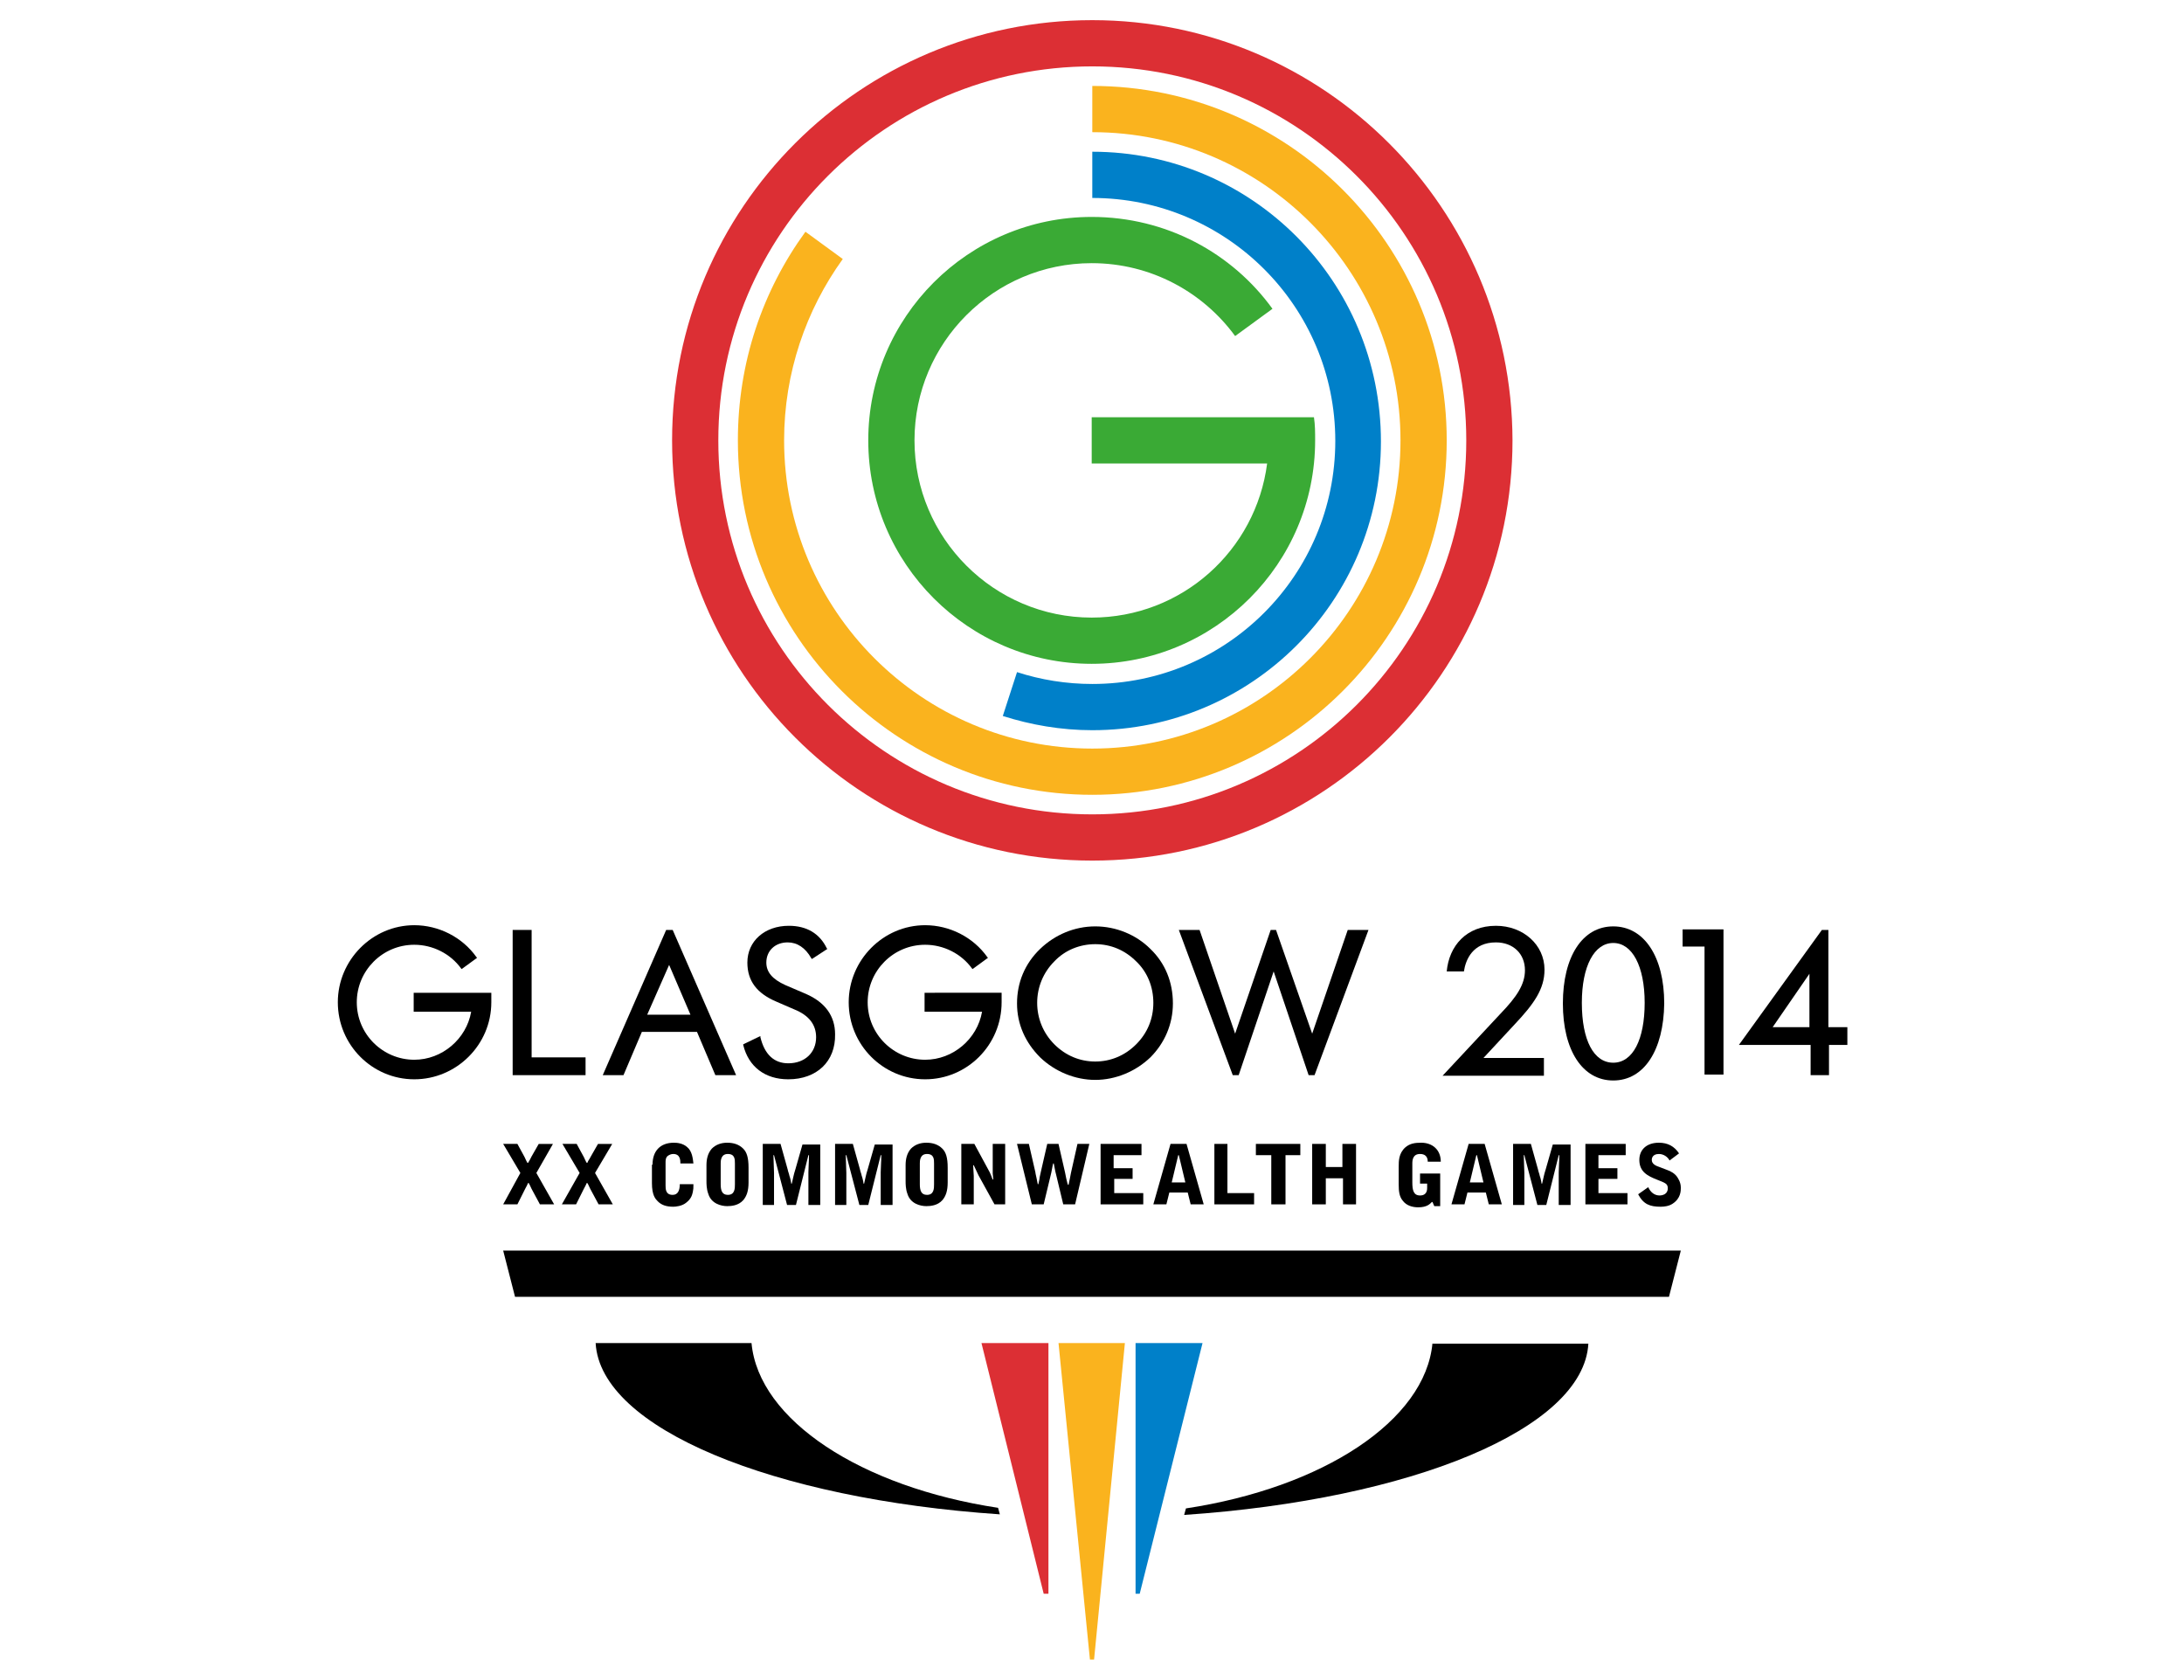 <?xml version="1.0" encoding="utf-8"?>
<!-- Generator: Adobe Illustrator 22.1.0, SVG Export Plug-In . SVG Version: 6.00 Build 0)  -->
<svg version="1.1" id="Layer_1" xmlns="http://www.w3.org/2000/svg" xmlns:xlink="http://www.w3.org/1999/xlink" x="0px" y="0px"
	 width="368.5px" height="283.5px" viewBox="0 0 368.5 283.5" style="enable-background:new 0 0 368.5 283.5;" xml:space="preserve"
	>
<style type="text/css">
	.st0{fill:none;}
	.st1{fill:#0080C9;}
	.st2{fill:#FAB31E;}
	.st3{fill:#DC2F34;}
	.st4{fill:#3AAA35;}
</style>
<rect class="st0" width="368.5" height="283.5"/>
<g>
	<g>
		<g>
			<path d="M87.8,197.9l-2.9-4.9h2.4l1.2,2.2c0.1,0.2,0.4,0.9,0.5,1h0.1c0.3-0.5,0.3-0.5,0.6-1.1l1.2-2.1h2.4l-2.8,4.9l3,5.3h-2.4
				l-1.4-2.6c-0.3-0.6-0.3-0.7-0.5-1h-0.1c-0.2,0.4-0.2,0.5-0.5,1l-1.3,2.6h-2.4L87.8,197.9z"/>
			<path d="M97.8,197.9l-2.9-4.9h2.4l1.2,2.2c0.1,0.2,0.4,0.9,0.5,1h0.1c0.2-0.5,0.3-0.5,0.6-1.1l1.2-2.1h2.4l-2.9,4.9l3,5.3h-2.4
				l-1.4-2.6c-0.3-0.6-0.3-0.7-0.5-1h-0.1c-0.2,0.4-0.2,0.5-0.5,1l-1.3,2.6h-2.4L97.8,197.9z"/>
		</g>
		<g>
			<path d="M110.1,196.5c0-2.3,1.3-3.7,3.6-3.7c0.6,0,1.5,0.1,2.2,0.7c0.9,0.7,1,2,1.1,2.8h-2.2c0-0.5,0-1.6-1.2-1.6
				c-0.3,0-0.6,0.1-0.9,0.3c-0.4,0.3-0.4,0.8-0.4,1.1v3.9c0,0.6,0,1.6,1.2,1.6c0.9,0,1.2-0.8,1.2-1.8h2.3c0,0.7,0,0.8-0.1,1.3
				c-0.1,0.4-0.2,1.1-1.1,1.8c-0.7,0.6-1.8,0.7-2.2,0.7c-1.2,0-2-0.3-2.6-0.9c-0.4-0.4-1-1-1-3.1V196.5z"/>
			<path d="M128.7,193h3l1.2,4.3c0.1,0.5,0.2,0.6,0.3,1.1c0.1,0.2,0.3,1.1,0.3,1.3h0.1c0.2-0.8,0.3-1.5,0.6-2.4l1.2-4.2h3v10.2h-2
				v-5.5c0-0.7,0.1-1.9,0.1-2.9h-0.1l-2.1,8.4h-1.5l-2.2-8.4h-0.1c0,0.5,0.1,2.5,0.1,3v5.4h-1.9V193z"/>
			<path d="M140.9,193h3l1.2,4.3c0.1,0.5,0.2,0.6,0.3,1.1c0.1,0.2,0.3,1.1,0.3,1.3h0.1c0.2-0.8,0.3-1.5,0.6-2.4l1.2-4.2h3v10.2h-2
				v-5.5c0-0.7,0.1-1.9,0.1-2.9h-0.1l-2.1,8.4H145l-2.2-8.4h-0.1c0,0.5,0.1,2.5,0.1,3v5.4h-1.9V193z"/>
			<path d="M159,193.8c-0.7-0.7-1.6-1-2.7-1c-1,0-1.9,0.3-2.6,1c-0.7,0.8-0.9,1.8-0.9,2.8v2.7c0,0.4,0,1.3,0.3,2.1
				c0.5,1.7,2.2,2.1,3.2,2.1c0.7,0,1.9-0.1,2.7-1c0.6-0.7,0.9-1.6,0.9-3V197C159.9,195.3,159.6,194.4,159,193.8z M157.6,199.8
				c0,0.7,0,1.8-1.2,1.8c-1,0-1.2-0.8-1.2-1.8v-3.5c0-0.4,0-1.6,1.2-1.6c1.2,0,1.2,0.9,1.2,1.6V199.8z"/>
			<path d="M162.3,193h2.1l2.6,4.8c0.1,0.2,0.2,0.5,0.3,0.7c0,0.1,0.2,0.5,0.2,0.5h0.1l-0.1-1c0-0.7,0-0.8,0-1.2V193h2.1v10.2h-1.8
				l-2.7-4.9c-0.2-0.4-0.2-0.4-0.8-1.7h-0.1c0,0.3,0.1,1.6,0.1,1.8v4.8h-2.1V193z"/>
			<path d="M173.6,193l1.1,4.8c0,0.2,0.2,0.9,0.2,1l0.2,1h0.1c0-0.1,0.2-0.8,0.2-1c0-0.2,0.2-0.9,0.2-1l1.1-4.8h1.9l1.1,4.8
				c0,0.1,0.4,2,0.5,2.1h0.1c0.1-0.5,0.4-1.9,0.4-2l1.1-4.9h2l-2.4,10.2h-2l-1.2-5c-0.2-0.7-0.3-1.5-0.4-1.9h-0.1
				c-0.1,0.3-0.3,1.6-0.4,1.9l-1.2,5h-2l-2.5-10.2H173.6z"/>
			<path d="M125.4,193.8c-0.7-0.7-1.6-1-2.7-1c-1,0-1.9,0.3-2.6,1c-0.7,0.8-0.9,1.8-0.9,2.8v2.7c0,0.4,0,1.3,0.3,2.1
				c0.5,1.7,2.2,2.1,3.2,2.1c0.7,0,1.9-0.1,2.7-1c0.6-0.7,0.9-1.6,0.9-3V197C126.3,195.3,126,194.4,125.4,193.8z M124,199.8
				c0,0.7,0,1.8-1.2,1.8c-1,0-1.2-0.8-1.2-1.8v-3.5c0-0.4,0-1.6,1.2-1.6c1.2,0,1.2,0.9,1.2,1.6V199.8z"/>
			<polygon points="185.7,193 192.6,193 192.6,194.9 187.9,194.9 187.9,197.1 191.1,197.1 191.1,198.9 188,198.9 188,201.3 
				192.9,201.3 192.9,203.2 185.7,203.2 			"/>
			<path d="M200.2,193h-2.7l-2.9,10.2h2.2l0.5-2h3.1l0.5,2h2.2L200.2,193z M197.7,199.5l1.1-4.6h0.1l1.1,4.6H197.7z"/>
			<polygon points="204.9,193 207.1,193 207.1,201.3 211.6,201.3 211.6,203.2 204.9,203.2 			"/>
			<polygon points="219.4,193 219.4,194.9 216.9,194.9 216.9,203.2 214.5,203.2 214.5,194.9 211.9,194.9 211.9,193 			"/>
			<polygon points="221.4,193 223.7,193 223.7,196.9 226.5,196.9 226.5,193 228.8,193 228.8,203.2 226.6,203.2 226.6,198.8 
				223.7,198.8 223.7,203.2 221.4,203.2 			"/>
		</g>
		<g>
			<g>
				<path d="M236,196.8c0-0.9,0-2.2,1.1-3.2c0.8-0.7,1.7-0.8,2.7-0.8c1.9,0,3.3,1.2,3.3,3.2h-2.2c0-0.9-0.5-1.3-1.3-1.3
					c-1.2,0-1.3,1-1.3,1.6v3.2c0,1.3,0.2,2.2,1.3,2.2c1.2,0,1.2-1,1.2-1.3v-0.7h-1.2v-1.7h3.4v5.5h-1l-0.3-0.7h-0.1
					c-0.3,0.3-0.8,0.9-2.3,0.9c-1,0-2-0.3-2.6-1.1c-0.6-0.7-0.7-1.6-0.7-2.8V196.8z"/>
			</g>
			<path d="M250.5,193h-2.7l-2.9,10.2h2.2l0.5-2h3.1l0.5,2h2.2L250.5,193z M248,199.5l1.1-4.6h0.1l1.1,4.6H248z"/>
			<g>
				<path d="M255.3,193h3l1.2,4.3c0.1,0.5,0.2,0.6,0.3,1.1c0.1,0.2,0.3,1.1,0.3,1.3h0.1c0.2-0.8,0.3-1.5,0.6-2.4l1.2-4.2h3v10.2h-2
					v-5.5c0-0.7,0.1-1.9,0.1-2.9h-0.1l-2.1,8.4h-1.5l-2.2-8.4h-0.1c0,0.5,0.1,2.5,0.1,3v5.4h-1.9V193z"/>
			</g>
			<polygon points="267.5,193 274.3,193 274.3,194.9 269.7,194.9 269.7,197.1 272.9,197.1 272.9,198.9 269.7,198.9 269.7,201.3 
				274.6,201.3 274.6,203.2 267.5,203.2 			"/>
			<g>
				<path d="M281.7,195.8c-0.3-0.6-1-1.1-1.8-1.1c-1.2,0-1.2,0.9-1.2,1c0,0.7,0.7,1,1.3,1.2l1.3,0.5c0.6,0.2,1.3,0.6,1.7,1.2
					c0.1,0.2,0.6,0.8,0.6,1.8c0,0.5,0,1.8-1.4,2.7c-0.6,0.4-1.4,0.5-2,0.5c-1.8,0-2.9-0.4-3.8-2.1l1.7-1.2c0.4,0.9,1.1,1.4,1.9,1.4
					c0.5,0,1.4-0.2,1.4-1.2c0-0.8-0.4-0.9-1.9-1.5c-1.5-0.6-2.9-1.3-2.9-3.3c0-1.7,1.2-2.9,3.3-2.9c1.5,0,2.6,0.6,3.4,1.8
					L281.7,195.8z"/>
			</g>
		</g>
	</g>
	<g>
		<polygon points="281.6,218.8 283.6,211 84.9,211 86.9,218.8 		"/>
		<path d="M241.7,226.6c-1.2,13.1-18.5,24.4-41.6,27.9l-0.3,1.1c38.3-2.6,67.4-14.5,68.2-28.9H241.7z"/>
		<path d="M126.8,226.6h-26.3c0.8,14.4,29.9,26.3,68.2,28.9l-0.3-1.1C145.3,250.9,128,239.6,126.8,226.6z"/>
		<polygon class="st1" points="191.6,226.6 191.6,268.9 192.3,268.9 202.9,226.6 		"/>
		<polygon class="st2" points="178.6,226.6 183.9,280 184.6,280 189.8,226.6 		"/>
		<polygon class="st3" points="165.6,226.6 176.1,268.9 176.9,268.9 176.9,226.6 		"/>
	</g>
	<g>
		<g>
			<path d="M290.8,181.3h-3.2v-21.6h-3.7v-2.9h3.6h3.3V181.3L290.8,181.3z"/>
		</g>
		<path d="M308.5,173.3v-16.4h-1.1l-14,19.4h12.1v5.1h3.1v-5.1h3.1v-3H308.5z M305.3,173.3h-6.2l6.2-9V173.3z"/>
		<g>
			<path d="M156.1,182.1c-7.1,0-12.9-5.8-12.9-13c0-7.1,5.8-13,12.9-13c4.1,0,8.1,2,10.5,5.4l0.1,0.1l-2.6,1.9l-0.1-0.1
				c-1.8-2.5-4.8-4-7.9-4c-5.4,0-9.7,4.4-9.7,9.7c0,5.4,4.4,9.7,9.7,9.7c4.7,0,8.8-3.5,9.6-8.1h-9.7v-3.2H169v1.6
				C169,176.3,163.2,182.1,156.1,182.1L156.1,182.1z"/>
		</g>
		<g>
			<path d="M69.9,182.1c-7.1,0-12.9-5.8-12.9-13c0-7.1,5.8-13,12.9-13c4.1,0,8.1,2,10.5,5.4l0.1,0.1l-2.6,1.9l-0.1-0.1
				c-1.8-2.5-4.8-4-7.9-4c-5.4,0-9.7,4.4-9.7,9.7c0,5.4,4.4,9.7,9.7,9.7c4.7,0,8.8-3.5,9.6-8.1h-9.7v-3.2h13.1v1.6
				C82.9,176.3,77,182.1,69.9,182.1L69.9,182.1z"/>
		</g>
		<g>
			<path d="M133,182.1c-3.9,0-6.7-2.1-7.6-5.8l0-0.1l2.9-1.4l0,0.2c0.7,2.9,2.3,4.4,4.7,4.4c2.8,0,4.7-1.8,4.7-4.4
				c0-2.1-1.2-3.7-3.7-4.7l-3-1.3c-3.3-1.4-4.9-3.5-4.9-6.6c0-3.6,2.9-6.2,7-6.2c3,0,5.2,1.3,6.4,3.8l0.1,0.1l-2.6,1.7l-0.1-0.1
				c-1-1.8-2.4-2.7-4-2.7c-2.1,0-3.6,1.4-3.6,3.4c0,1.6,1,2.8,3.2,3.8l3.5,1.5c3.2,1.4,4.9,3.7,4.9,6.8
				C141,179.1,137.8,182.1,133,182.1L133,182.1z"/>
		</g>
		<g>
			<path d="M184.8,182.2c-3.4,0-6.8-1.4-9.3-3.8c-2.5-2.5-3.9-5.6-3.9-9.1c0-3.5,1.3-6.7,3.9-9.2c2.5-2.4,5.8-3.8,9.3-3.8
				c3.5,0,6.9,1.4,9.3,3.8c2.5,2.4,3.8,5.6,3.8,9.2c0,3.5-1.4,6.7-3.8,9.1C191.6,180.8,188.2,182.2,184.8,182.2L184.8,182.2z
				 M184.8,159.3c-2.6,0-5.1,1-6.9,2.9c-1.9,1.9-2.9,4.4-2.9,7c0,2.6,1,5.1,2.9,7c1.9,1.9,4.3,2.9,6.9,2.9c2.6,0,5-1,6.9-2.9
				c1.9-1.9,2.9-4.3,2.9-7c0-2.7-1-5.2-2.9-7C189.8,160.3,187.4,159.3,184.8,159.3L184.8,159.3z"/>
		</g>
		<g>
			<path d="M272.2,182.3c-5.2,0-8.5-5.1-8.5-13c0-7.9,3.3-13,8.5-13c5.2,0,8.6,5.1,8.6,13C280.7,177.2,277.4,182.3,272.2,182.3
				L272.2,182.3z M272.2,159.1c-3.2,0-5.3,3.9-5.3,10.1c0,6.3,2,10.1,5.3,10.1c3.3,0,5.3-3.9,5.3-10.1
				C277.5,163,275.4,159.1,272.2,159.1L272.2,159.1z"/>
		</g>
		<polygon points="209,181.4 214.9,163.9 220.8,181.4 221.8,181.4 230.9,156.9 227.4,156.9 221.4,174.4 215.3,156.9 214.4,156.9 
			208.4,174.4 202.4,156.9 202.4,156.9 198.9,156.9 208,181.4 		"/>
		<polygon points="98.8,181.4 98.8,178.4 89.7,178.4 89.7,156.9 86.5,156.9 86.5,181.4 		"/>
		<path d="M105.2,181.4l3.1-7.3h9.3l3.1,7.3h3.5l-10.7-24.5h-1.1l-10.7,24.5H105.2z M112.9,162.8l3.6,8.4h-7.3L112.9,162.8z"/>
		<path d="M250.3,178.5l5.2-5.6c3.3-3.5,5.1-6,5.1-9.3c0-4.2-3.6-7.4-8.2-7.4c-5,0-7.9,3.4-8.3,7.7h2.9c0.3-2,1.5-4.9,5.4-4.9
			c2.9,0,4.9,1.9,4.9,4.7c0,2.4-1.4,4.5-4.1,7.3l-9.8,10.5h17.1v-3H250.3z"/>
	</g>
	<g>
		<path class="st3" d="M184.3,3.4c-39.1,0-70.9,31.7-70.9,70.9c0,39.1,31.7,70.9,70.9,70.9c39.1,0,70.9-31.7,70.9-70.9
			C255.1,35.2,223.4,3.4,184.3,3.4z M184.3,137.4c-34.8,0-63.1-28.2-63.1-63.1s28.3-63.1,63.1-63.1c34.8,0,63.1,28.2,63.1,63.1
			S219.1,137.4,184.3,137.4z"/>
		<path class="st2" d="M184.3,14.5L184.3,14.5v7.8l0,0c28.7,0,52,23.3,52,52c0,28.7-23.3,52-52,52c-28.7,0-52-23.3-52-52
			c0-11.4,3.7-22,9.9-30.6l-6.3-4.6c-7.2,9.9-11.4,22-11.4,35.2c0,33,26.8,59.8,59.8,59.8c33,0,59.8-26.8,59.8-59.8
			C244.1,41.3,217.3,14.5,184.3,14.5z"/>
		<g>
			<path class="st1" d="M184.3,25.6v7.8c22.6,0,41,18.3,41,41c0,22.6-18.3,41-41,41c-4.4,0-8.7-0.7-12.7-2l-2.4,7.4
				c4.7,1.5,9.8,2.4,15.1,2.4c26.9,0,48.7-21.8,48.7-48.7C233,47.4,211.2,25.6,184.3,25.6z"/>
		</g>
		<g>
			<path class="st4" d="M221.7,70.4h-37.5v7.8h29.6c-1.9,14.7-14.4,26-29.6,26c-16.5,0-29.9-13.4-29.9-29.9
				c0-16.5,13.4-29.9,29.9-29.9c10,0,18.8,4.9,24.2,12.3l6.3-4.6c-6.8-9.4-17.9-15.5-30.5-15.5c-20.8,0-37.7,16.9-37.7,37.7
				c0,20.8,16.9,37.7,37.7,37.7c20.8,0,37.7-16.9,37.7-37.7C221.9,73,221.9,71.7,221.7,70.4z"/>
		</g>
	</g>
</g>
</svg>
